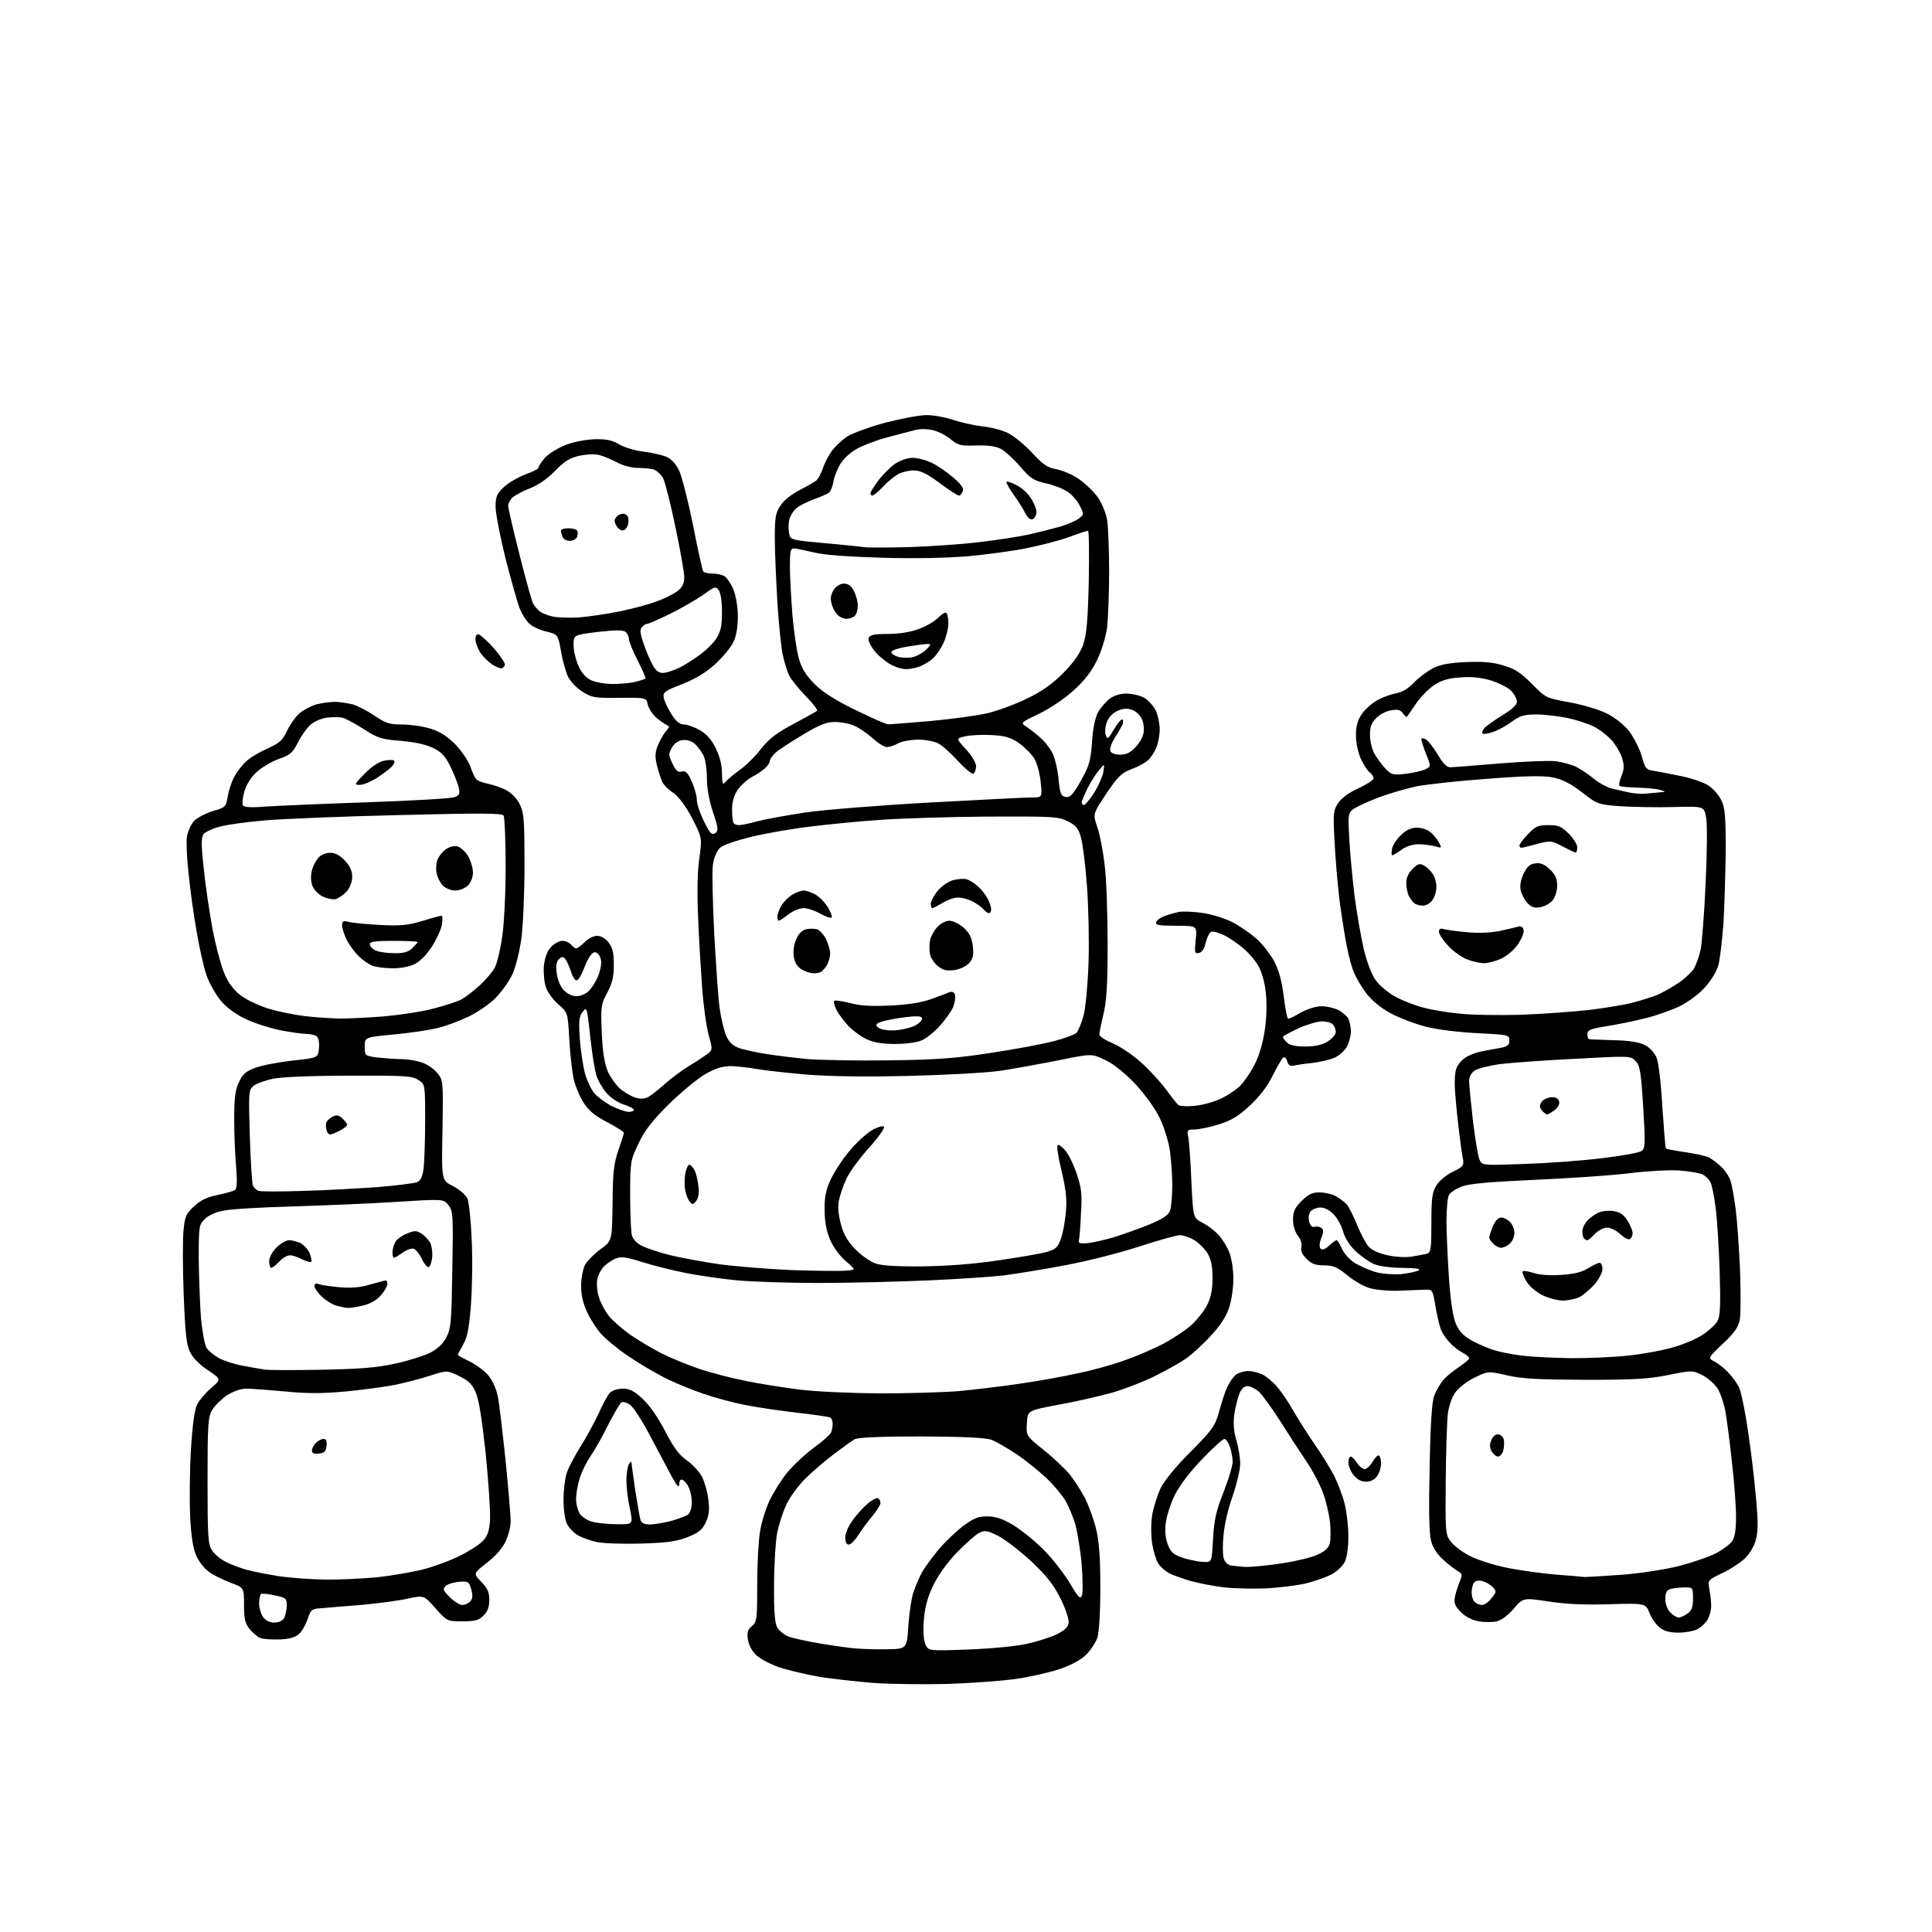 <?xml version="1.0" encoding="UTF-8" standalone="no"?>
<svg 
  version="1.1" 
  xmlns="http://www.w3.org/2000/svg" 
  xmlns:xlink="http://www.w3.org/1999/xlink" 
  xmlns:svg="http://www.w3.org/2000/svg"
  xmlns:rdf="http://www.w3.org/1999/02/22-rdf-syntax-ns#"
  xmlns:cc="http://creativecommons.org/ns#"
  xmlns:dc="http://purl.org/dc/elements/1.1/"
  viewBox="0 0 768 768"
  width="768"
  height="768"
>
<style>svg {background-color: white; }</style>"
<path stroke="none" fill="black" fill-rule="evenodd" d="M376.5,669.4C367.1,669.6 354.1,669.5 347.4,669.0C340.8,668.5 331.1,667.4 325.9,666.6C320.7,665.7 313.6,664.0 310.1,662.9C306.6,661.7 302.4,659.6 300.8,658.1C299.0,656.5 297.7,654.1 297.3,651.8C296.9,648.9 297.2,647.8 298.9,646.4C300.9,644.7 301.0,643.6 301.0,630.0C301.0,622.0 301.5,612.6 302.1,609.0C302.6,605.4 304.4,599.8 305.9,596.5C307.5,593.2 310.6,588.2 313.0,585.3C315.3,582.5 320.1,578.0 323.5,575.5C327.0,573.0 330.1,570.2 330.4,569.4C330.7,568.5 331.0,567.0 331.0,566.0C331.0,565.0 330.6,563.9 330.1,563.5C329.5,563.2 323.4,562.3 316.3,561.5C309.3,560.7 300.0,559.3 295.7,558.4C291.5,557.6 284.1,555.6 279.5,554.0C274.8,552.4 267.7,549.5 263.7,547.4C259.8,545.4 253.2,541.5 249.2,538.7C245.2,536.0 240.6,532.1 238.9,530.2C237.1,528.2 234.7,524.4 233.4,521.6C231.8,518.3 231.0,514.7 231.0,511.2C231.0,508.3 231.7,504.6 232.5,502.9C233.4,501.3 236.1,498.5 238.7,496.6C243.3,493.3 243.3,493.3 243.5,478.4C243.6,465.9 244.0,462.5 245.8,457.3C247.0,453.9 248.0,450.7 248.0,450.3C248.0,449.9 245.0,448.0 241.4,446.1C236.4,443.5 234.0,441.5 231.9,438.2C230.4,435.8 228.6,431.5 228.0,428.7C227.4,425.8 226.6,418.8 226.3,413.0C225.7,402.5 225.7,402.5 221.9,399.2C219.8,397.4 217.6,394.3 217.0,392.4C216.3,390.4 216.0,386.6 216.2,383.9C216.6,380.6 217.5,378.1 219.0,376.5C220.3,375.1 222.3,374.0 223.6,374.0C224.8,374.0 226.3,374.7 227.0,375.5C227.7,376.3 228.6,377.0 229.1,377.0C229.5,377.0 231.0,375.9 232.4,374.5C233.8,373.1 236.0,372.0 237.4,372.0C238.9,372.0 240.7,373.1 241.9,374.6C243.5,376.7 244.0,378.7 244.0,383.5C244.0,388.3 243.4,390.8 241.4,394.6C238.9,399.2 238.8,400.1 239.2,410.5C239.6,418.6 240.3,422.8 241.7,426.1C242.9,428.7 245.3,431.9 247.1,433.3C249.0,434.7 251.7,436.2 253.3,436.5C255.0,437.0 256.8,436.7 258.3,435.7C259.5,434.9 262.3,432.7 264.5,430.7C266.7,428.7 270.9,425.6 273.8,423.8C276.8,422.0 280.1,419.8 281.3,418.9C283.3,417.3 283.3,417.2 281.7,411.4C280.8,408.2 279.6,399.6 279.1,392.5C278.6,385.4 277.8,372.8 277.5,364.5C277.1,355.1 277.2,346.4 278.0,341.2C279.1,333.0 279.1,333.0 275.1,325.2C272.5,320.3 269.8,316.7 267.7,315.2C265.8,314.0 263.8,312.0 263.2,310.7C262.7,309.5 261.7,306.5 261.1,304.1C260.3,300.6 260.4,298.9 261.6,296.1C262.4,294.2 263.8,291.7 264.8,290.6C266.1,289.2 266.2,288.6 265.2,288.3C264.5,288.0 262.6,286.7 261.0,285.4C259.4,284.0 257.9,281.7 257.5,280.1C256.9,277.3 256.9,277.3 246.1,277.4C236.1,277.5 235.1,277.3 231.3,274.8C229.1,273.4 226.6,270.7 225.7,268.8C224.9,267.0 223.6,262.5 223.0,258.8C221.8,252.2 221.8,252.2 217.0,251.0C214.4,250.4 211.3,248.9 210.2,247.7C209.0,246.5 207.4,243.9 206.6,241.9C205.8,239.9 203.3,231.1 201.0,222.2C198.8,213.3 197.0,204.0 197.0,201.4C197.0,197.4 197.5,196.3 200.3,193.6C202.1,191.9 206.0,189.7 208.8,188.6C211.7,187.6 214.0,186.4 214.0,186.0C214.0,185.5 215.1,183.8 216.5,182.1C218.0,180.4 221.6,178.2 224.8,176.9C228.1,175.6 233.0,174.7 236.5,174.6C241.0,174.5 243.4,175.0 246.1,176.6C248.0,177.8 252.3,179.1 255.6,179.5C258.8,179.9 262.9,180.8 264.7,181.5C266.7,182.3 268.6,184.3 269.8,186.7C270.9,188.8 273.4,198.5 275.4,208.3C277.3,218.1 279.2,226.5 279.5,227.1C279.9,227.6 281.5,228.0 283.1,228.0C284.8,228.0 286.9,228.4 287.9,229.0C288.9,229.5 290.5,231.9 291.5,234.2C292.5,236.7 293.3,241.2 293.3,245.0C293.3,249.3 292.7,252.9 291.5,255.3C290.6,257.3 287.3,261.2 284.4,263.9C280.7,267.3 276.6,269.8 271.3,271.9C264.5,274.5 263.5,275.2 263.8,277.1C263.9,278.3 265.3,281.3 266.8,283.7C268.7,286.8 270.2,288.0 271.9,288.0C273.2,288.0 276.0,289.0 278.1,290.2C280.8,291.7 282.8,293.9 284.5,297.4C286.1,300.7 287.0,304.1 287.0,307.4C287.1,311.6 287.3,312.2 288.3,310.9C289.0,310.1 291.5,307.9 294.0,306.1C296.5,304.4 300.3,300.6 302.5,297.7C305.7,293.7 308.6,291.4 315.4,287.8C320.2,285.2 324.5,282.9 324.8,282.5C325.1,282.2 323.1,279.6 320.3,276.7C317.5,273.9 314.5,270.1 313.7,268.5C312.9,266.9 311.7,263.0 311.1,260.0C310.5,257.0 309.5,247.5 309.0,239.0C308.5,230.5 308.0,219.2 308.0,213.9C308.0,205.6 308.3,203.8 310.3,200.9C311.5,198.9 314.8,196.4 317.9,194.8C320.8,193.3 323.8,191.6 324.5,191.0C325.3,190.3 326.4,188.2 327.1,186.2C327.7,184.2 329.4,181.0 330.7,179.2C332.1,177.4 334.8,174.8 336.8,173.5C338.9,172.2 345.7,169.7 352.0,168.0C358.3,166.4 365.7,165.0 368.3,165.0C370.9,165.0 375.6,165.8 378.8,166.9C381.9,167.9 387.2,169.1 390.5,169.5C393.8,169.8 398.4,171.0 400.6,172.1C402.9,173.2 407.2,176.7 410.2,179.9C414.6,184.7 416.4,185.9 419.8,186.5C422.1,186.9 426.2,188.6 428.7,190.3C431.3,192.1 434.8,195.4 436.4,197.7C438.0,200.0 439.7,204.1 440.1,206.7C440.5,209.3 440.9,218.5 440.9,227.0C440.9,235.5 440.5,245.6 440.1,249.4C439.5,253.5 437.9,258.7 436.0,262.6C433.9,266.9 431.0,270.7 426.7,274.5C423.3,277.7 417.2,281.7 413.1,283.7C405.6,287.3 405.6,287.3 408.0,288.9C409.4,289.8 411.9,291.7 413.6,293.3C415.4,294.8 417.5,297.6 418.5,299.6C419.4,301.6 420.5,306.2 420.8,309.8C421.4,315.7 421.8,316.5 423.7,316.8C425.4,317.1 426.6,315.8 429.7,310.3C433.0,304.4 433.6,302.4 434.1,294.8C434.5,289.1 435.4,285.1 436.6,282.9C437.7,281.2 439.7,278.8 441.2,277.7C442.8,276.5 445.4,275.7 447.7,275.7C449.8,275.7 453.0,276.4 454.7,277.3C456.3,278.2 458.5,280.5 459.4,282.4C460.3,284.3 461.0,287.7 461.0,289.9C461.0,292.2 460.4,295.5 459.6,297.3C458.9,299.1 457.4,301.3 456.2,302.3C455.1,303.3 452.2,304.9 449.6,305.8C445.7,307.3 444.3,308.8 439.7,315.6C434.4,323.6 434.4,323.6 436.2,328.8C437.2,331.6 438.5,338.4 439.1,343.7C439.8,349.1 440.3,363.2 440.3,375.0C440.3,391.5 439.9,398.1 438.6,403.3C437.7,407.1 437.0,410.7 437.0,411.3C437.0,412.0 439.6,413.6 442.7,414.9C445.8,416.3 450.9,419.8 454.1,422.8C457.3,425.7 461.6,430.5 463.7,433.3C465.8,436.2 467.9,438.9 468.5,439.3C469.0,439.7 471.8,439.9 474.7,439.6C477.5,439.4 482.0,438.2 484.7,437.0C487.3,435.9 491.0,433.5 492.9,431.7C494.7,429.9 497.6,425.6 499.2,422.2C501.1,418.0 502.4,413.0 503.0,407.7C503.6,402.9 503.6,397.1 503.0,393.3C502.6,389.8 501.2,385.4 500.0,383.6C498.9,381.7 496.4,378.8 494.4,377.1C492.5,375.4 489.1,373.1 486.9,371.9C484.6,370.8 482.2,370.1 481.5,370.4C480.8,370.6 479.8,372.6 479.3,374.7C478.7,377.2 477.8,378.6 476.6,378.8C474.9,379.2 474.8,378.7 475.3,373.6C475.9,368.0 475.9,368.0 467.5,368.0C460.6,368.0 459.2,367.7 459.6,366.6C459.9,365.8 461.3,364.7 462.8,364.2C464.3,363.6 466.9,362.9 468.6,362.5C470.3,362.2 474.8,362.4 478.6,363.0C482.3,363.6 487.6,365.3 490.3,366.8C493.0,368.2 497.1,371.1 499.4,373.1C501.7,375.1 504.8,379.1 506.4,381.9C508.3,385.5 509.5,389.6 510.3,396.0C510.9,401.0 511.7,405.0 512.1,405.0C512.5,405.0 514.8,403.9 517.1,402.5C519.7,401.1 523.1,400.0 525.3,400.0C527.4,400.0 530.4,400.7 532.0,401.5C533.6,402.3 535.4,403.9 536.0,404.9C536.5,406.0 537.0,408.3 537.0,410.0C537.0,411.7 536.3,414.4 535.5,415.9C534.7,417.5 532.6,419.4 530.8,420.3C529.0,421.2 525.0,422.1 522.0,422.5C519.0,422.8 515.5,423.3 514.4,423.6C512.8,423.9 512.1,423.4 511.7,421.9C511.4,420.7 510.7,420.1 510.1,420.4C509.6,420.8 507.7,424.0 505.9,427.6C503.8,431.9 500.7,435.9 496.8,439.5C492.3,443.7 489.5,445.4 484.4,447.0C480.8,448.1 476.4,449.0 474.8,449.0C471.9,449.0 471.8,449.2 472.4,452.2C472.7,454.0 473.3,461.9 473.6,469.8C474.3,484.1 474.3,484.1 477.9,486.0C479.9,487.0 482.7,489.1 484.2,490.7C485.7,492.2 487.6,495.3 488.5,497.4C489.5,499.6 490.2,504.3 490.3,507.9C490.3,511.8 489.6,516.7 488.6,519.8C487.4,523.4 485.0,527.1 481.2,531.1C478.2,534.4 473.7,538.5 471.4,540.1C469.1,541.7 463.5,544.8 459.1,547.0C454.7,549.2 447.0,552.2 442.1,553.6C437.1,555.0 427.5,557.2 420.8,558.4C408.5,560.7 408.5,560.7 408.2,565.7C407.9,570.8 407.9,570.8 414.9,576.4C418.7,579.4 423.4,583.9 425.3,586.2C427.2,588.6 429.9,592.9 431.4,595.7C432.8,598.6 434.8,604.0 435.7,607.7C436.9,612.6 437.4,619.1 437.4,631.0C437.4,641.4 436.9,648.8 436.2,651.1C435.5,653.0 433.5,656.1 431.6,657.9C429.6,659.9 425.6,662.0 421.2,663.5C417.3,664.8 409.5,666.6 403.8,667.4C398.1,668.2 385.9,669.1 376.5,669.4zM352.5,655.6C360.5,655.5 360.5,655.5 361.1,646.0C361.5,640.8 362.4,634.6 363.3,632.4C364.1,630.1 365.5,626.9 366.4,625.2C367.3,623.5 370.2,619.5 372.9,616.2C375.6,613.0 380.2,608.6 383.0,606.5C387.3,603.4 389.0,602.7 392.7,602.8C395.8,602.8 398.7,603.8 402.7,606.2C405.7,608.0 411.1,612.3 414.6,615.8C418.1,619.2 422.8,625.3 425.2,629.2C428.7,635.1 429.5,635.9 430.1,634.2C430.5,633.1 430.4,627.6 430.0,622.0C429.5,616.3 428.3,609.2 427.5,606.1C426.6,603.0 424.8,598.7 423.5,596.5C422.2,594.3 418.8,590.2 415.8,587.4C412.9,584.7 407.6,580.4 404.0,578.0C400.4,575.6 395.9,573.0 394.0,572.3C391.6,571.5 383.1,571.1 366.2,571.0C350.3,571.0 341.2,571.4 339.8,572.1C338.7,572.7 335.1,575.3 331.8,577.8C328.4,580.3 323.3,584.7 320.3,587.6C317.3,590.6 313.9,595.2 312.5,598.3C311.1,601.3 309.5,606.4 308.9,609.6C308.3,612.8 307.7,622.0 307.7,630.0C307.6,640.1 308.0,645.2 308.9,646.8C309.6,648.1 311.6,649.8 313.3,650.5C315.1,651.2 321.0,652.5 326.5,653.4C332.0,654.3 338.3,655.2 340.5,655.3C342.7,655.5 348.1,655.7 352.5,655.6zM384.9,655.7C393.5,655.4 403.9,654.4 408.0,653.5C412.1,652.6 417.5,650.9 420.0,649.7C423.2,648.1 424.6,646.8 424.8,645.1C425.0,643.8 423.6,639.5 421.6,635.5C418.8,629.9 416.1,626.5 410.0,620.7C405.6,616.6 399.7,612.1 396.9,610.6C392.3,608.3 391.5,608.2 389.1,609.4C387.7,610.2 383.7,613.7 380.2,617.3C376.3,621.5 372.8,626.3 370.8,630.6C368.5,635.5 367.6,639.2 367.2,644.5C366.9,649.1 367.2,652.5 368.0,654.0C369.2,656.2 369.3,656.3 384.9,655.7zM111.3,651.7C108.1,651.8 104.5,651.6 103.4,651.1C102.2,650.6 100.3,648.9 99.1,647.4C97.4,645.3 97.0,643.4 97.0,637.9C97.0,631.1 97.0,631.1 91.5,629.1C88.4,627.9 84.6,626.0 83.0,624.8C81.3,623.6 79.1,620.8 78.1,618.6C76.8,615.7 76.0,611.2 75.6,603.0C75.3,596.7 75.4,584.7 75.9,576.3C76.5,566.2 77.4,560.2 78.4,558.2C79.3,556.5 81.8,553.6 84.0,551.7C88.0,548.3 88.0,548.3 82.7,544.7C79.3,542.5 76.7,539.8 75.5,537.4C74.1,534.4 73.6,529.8 73.0,514.1C72.6,503.3 72.6,491.8 73.0,488.6C73.5,483.5 74.1,482.3 77.2,479.5C79.7,477.1 82.5,475.8 86.6,475.0C89.9,474.3 93.0,473.4 93.5,473.0C94.2,472.4 94.3,469.3 93.9,464.3C93.5,460.0 93.1,451.6 93.1,445.5C93.1,436.8 93.4,433.6 94.9,430.4C96.4,427.0 97.7,425.9 101.4,424.5C103.9,423.5 110.5,422.3 116.2,421.6C126.5,420.5 126.5,420.5 126.8,416.6C127.0,414.2 126.6,412.4 125.8,411.9C125.1,411.4 123.2,411.0 121.7,411.0C120.2,411.0 115.4,410.3 111.2,409.5C107.0,408.6 100.7,406.6 97.3,404.9C93.4,403.0 89.8,400.3 87.7,397.7C85.8,395.4 83.3,391.0 82.2,388.0C81.1,384.9 79.3,377.1 78.2,370.5C77.0,363.9 75.6,353.6 75.0,347.6C74.3,341.6 74.0,334.9 74.3,332.7C74.6,330.6 75.9,327.7 77.1,326.4C78.4,325.0 81.8,323.3 84.6,322.4C89.6,321.0 89.9,320.7 90.5,316.7C90.9,314.4 92.0,310.9 93.0,309.0C94.0,307.1 96.1,304.3 97.7,302.8C99.2,301.3 103.1,299.0 106.2,297.6C111.1,295.4 112.3,294.4 114.1,290.5C115.3,288.0 117.5,284.9 119.1,283.5C120.7,282.2 123.7,280.6 125.8,280.0C127.8,279.5 131.1,279.0 133.0,279.0C134.9,279.0 138.2,279.5 140.2,280.0C142.2,280.6 146.1,282.6 148.9,284.5C153.3,287.5 154.8,288.0 159.8,288.0C163.0,288.0 168.0,288.7 170.9,289.6C174.7,290.7 177.6,292.5 180.9,295.8C183.4,298.4 186.1,302.3 186.9,304.5C187.6,306.7 188.7,309.0 189.2,309.6C189.7,310.3 191.7,311.1 193.7,311.5C195.8,311.9 199.1,313.0 201.1,314.0C203.3,315.2 205.5,317.4 206.6,319.7C208.3,323.1 208.5,325.9 208.5,344.0C208.5,355.3 207.9,368.6 207.2,373.5C206.5,378.4 204.9,384.8 203.6,387.5C202.3,390.2 199.3,394.4 196.9,396.8C194.5,399.2 189.8,402.4 186.5,404.0C183.2,405.6 177.8,407.7 174.5,408.5C171.2,409.4 163.2,410.6 156.8,411.2C145.0,412.3 145.0,412.3 145.0,416.0C145.0,419.7 145.0,419.7 150.2,420.4C153.1,420.7 157.2,421.0 159.4,421.0C161.5,421.0 165.0,421.5 167.2,422.2C169.4,422.8 172.3,424.7 173.7,426.4C176.2,429.4 176.2,429.4 175.9,449.3C175.5,469.2 175.5,469.2 180.1,471.5C182.6,472.8 185.1,475.0 185.8,476.4C186.4,477.8 187.2,485.1 187.5,492.7C187.9,500.3 187.7,512.0 187.2,518.7C186.5,528.1 185.7,531.8 184.1,534.5C183.0,536.5 182.0,538.3 182.0,538.6C182.0,538.8 184.0,539.9 186.5,541.1C189.0,542.3 192.3,544.7 193.9,546.5C195.8,548.7 197.2,551.8 197.9,555.2C198.5,558.1 199.8,569.6 201.0,580.8C202.1,591.9 203.0,602.7 203.0,604.8C203.0,606.8 202.1,610.4 201.0,612.7C199.8,615.3 197.1,618.5 193.6,621.2C188.1,625.5 188.1,625.5 191.3,628.8C193.8,631.3 194.5,632.9 194.5,636.0C194.5,638.8 193.8,640.7 192.2,642.2C190.4,644.1 188.8,644.5 183.8,644.5C177.8,644.5 177.7,644.5 173.1,639.3C168.5,634.1 168.5,634.1 162.0,635.5C158.4,636.3 150.1,637.4 143.5,638.0C136.9,638.5 129.7,639.1 127.6,639.3C124.0,639.5 123.6,639.8 122.3,643.5C121.6,645.7 120.1,648.4 119.0,649.4C117.6,650.8 115.4,651.5 111.3,651.7zM667.2,649.0C663.8,649.0 661.5,648.4 659.8,647.0C658.4,645.9 656.5,643.3 655.7,641.2C654.1,637.3 654.1,637.3 639.8,637.7C629.9,638.0 622.4,637.7 615.5,636.6C605.5,635.1 605.5,635.1 601.7,639.5C599.5,642.1 596.8,644.1 595.0,644.5C593.3,644.9 590.1,644.9 587.8,644.5C585.2,644.0 582.5,642.7 580.7,640.8C578.5,638.6 577.9,637.3 578.3,635.2C578.5,633.7 579.4,631.0 580.1,629.1C581.4,626.0 581.3,625.6 579.6,624.6C578.5,624.0 575.9,622.0 573.8,620.1C571.4,618.0 569.6,615.3 568.9,612.6C568.1,609.8 567.9,600.5 568.3,583.5C568.6,566.1 569.2,557.4 570.1,554.8C570.9,552.8 572.5,550.0 573.7,548.6C574.9,547.2 577.7,544.9 580.0,543.4C582.2,541.9 584.0,540.4 584.0,539.9C584.0,539.4 582.8,538.4 581.2,537.6C579.7,536.8 577.5,535.1 576.4,533.8C575.2,532.6 573.7,530.5 573.1,529.2C572.4,528.0 571.4,523.7 570.7,519.7C569.5,512.5 569.5,512.5 566.0,512.7C564.1,512.8 559.4,512.9 555.5,513.1C551.6,513.2 546.6,512.7 544.3,512.0C542.0,511.3 538.0,509.0 535.5,506.9C531.6,503.7 530.0,503.0 526.3,503.0C522.9,503.0 521.3,502.4 519.4,500.4C517.6,498.7 517.0,497.2 517.3,495.8C517.7,494.5 517.1,492.7 515.9,491.2C514.8,489.7 514.0,487.2 514.0,484.8C514.0,481.6 514.7,480.1 517.4,477.4C520.0,474.8 521.6,474.0 524.4,474.0C526.5,474.0 529.3,474.6 530.8,475.4C532.3,476.2 534.3,477.7 535.3,478.7C536.2,479.8 538.1,483.5 539.5,487.0C540.9,490.5 543.0,494.4 544.1,495.6C545.4,497.0 548.4,498.4 551.7,499.0C554.7,499.7 559.0,499.9 561.3,499.5C563.6,499.1 566.3,498.6 567.2,498.4C568.8,497.9 569.0,496.5 569.0,486.2C569.0,476.3 569.3,474.0 571.0,471.2C572.1,469.4 575.0,467.0 577.5,465.8C581.5,463.9 582.0,463.2 581.6,461.0C581.3,459.6 580.6,454.9 580.1,450.5C579.5,446.1 578.8,439.1 578.5,435.0C578.1,430.6 578.3,426.4 578.9,424.8C579.4,423.3 581.0,421.4 582.4,420.5C583.8,419.5 586.7,418.4 588.7,418.0C590.8,417.6 594.2,416.9 596.2,416.6C599.3,416.0 600.0,415.5 600.0,413.6C600.0,411.4 599.7,411.3 587.2,410.7C579.5,410.3 571.4,409.3 566.7,408.1C562.4,407.0 556.2,404.6 552.8,402.8C549.1,400.8 545.5,397.9 543.3,395.1C541.4,392.6 539.2,388.9 538.4,387.0C537.5,385.1 536.2,380.5 535.5,376.7C534.7,373.0 533.4,364.6 532.5,358.0C531.7,351.4 530.8,340.7 530.5,334.3C529.9,323.6 530.0,322.2 531.9,319.3C533.2,317.3 536.0,315.2 539.9,313.4C543.3,311.8 546.0,310.1 546.0,309.4C546.0,308.8 545.3,307.6 544.3,306.9C543.4,306.1 541.9,303.7 540.9,301.5C539.9,299.3 539.0,295.2 539.0,292.4C539.0,288.7 539.6,286.4 541.3,283.9C542.5,282.1 545.3,279.6 547.4,278.4C549.5,277.2 552.9,276.0 554.9,275.6C557.3,275.2 559.7,273.8 562.0,271.4C563.9,269.4 567.3,266.9 569.5,265.7C572.4,264.2 575.9,263.5 582.6,263.2C589.2,262.9 593.3,263.2 597.5,264.5C602.1,265.8 604.4,267.3 608.9,271.8C614.5,277.5 614.6,277.5 624.0,279.2C629.5,280.2 635.7,282.1 638.9,283.7C642.2,285.4 645.7,288.2 647.7,290.8C649.5,293.2 651.7,297.6 652.6,300.5C654.0,305.6 654.3,306.0 657.8,306.5C659.8,306.8 664.7,307.8 668.7,308.6C672.6,309.4 677.4,311.1 679.2,312.3C681.0,313.5 683.3,316.1 684.2,318.0C685.7,320.9 686.0,324.2 686.0,338.0C685.9,347.1 685.5,360.1 685.1,367.0C684.6,373.9 683.7,381.3 683.1,383.6C682.5,385.9 680.2,389.8 677.9,392.3C675.5,395.1 671.4,398.1 667.7,400.0C664.3,401.6 657.9,403.9 653.5,404.9C649.1,406.0 642.2,407.4 638.2,408.0C632.2,409.0 631.0,409.5 631.0,411.1C631.0,412.1 631.3,413.1 631.8,413.1C632.2,413.2 636.6,413.3 641.5,413.5C647.7,413.6 651.6,414.3 653.8,415.4C655.8,416.4 657.7,418.5 658.5,420.4C659.3,422.3 660.3,430.6 660.8,439.9C661.4,448.8 662.0,456.3 662.2,456.5C662.4,456.8 665.9,457.4 669.9,458.0C673.9,458.6 678.1,459.5 679.3,460.1C680.5,460.7 682.7,462.4 684.2,463.8C685.7,465.2 687.4,467.7 687.9,469.4C688.5,471.1 689.4,476.3 690.0,481.0C690.6,485.7 691.3,496.5 691.7,505.1C692.0,513.6 692.0,522.4 691.6,524.6C691.0,527.6 689.5,529.8 684.8,534.2C678.8,539.9 678.8,539.9 681.7,541.3C683.2,542.2 685.7,544.1 687.1,545.7C688.6,547.2 690.5,549.9 691.3,551.5C692.1,553.2 693.7,560.8 694.8,568.5C696.0,576.2 697.4,588.1 698.0,595.0C698.9,604.7 698.9,608.5 698.0,612.0C697.3,614.7 695.5,617.7 693.5,619.6C691.7,621.3 687.7,623.9 684.5,625.4C678.8,628.1 678.8,628.1 679.6,632.3C680.0,634.6 680.3,637.6 680.2,639.0C680.1,640.4 679.5,642.6 678.8,643.8C678.1,645.1 676.3,646.8 674.8,647.6C673.3,648.4 669.9,649.0 667.2,649.0zM109.0,645.0C110.9,645.0 112.3,644.3 113.0,643.1C113.5,642.0 114.0,639.8 114.0,638.1C114.0,635.4 113.6,635.1 109.3,634.2C106.7,633.6 104.2,633.4 103.8,633.6C103.4,633.9 103.0,635.6 103.0,637.3C103.0,639.1 103.7,641.6 104.6,642.8C105.6,644.2 107.1,645.0 109.0,645.0zM667.3,643.0C668.0,643.0 669.6,642.3 670.8,641.4C672.5,640.2 673.0,638.9 673.0,635.4C673.0,631.1 672.9,631.0 669.8,631.0C668.0,631.0 665.5,631.3 664.2,631.6C662.5,632.1 662.0,633.0 662.0,635.6C662.0,637.7 662.8,639.8 664.0,641.0C665.1,642.1 666.6,643.0 667.3,643.0zM183.8,638.0C184.9,638.0 186.3,637.3 187.0,636.5C187.9,635.4 188.0,634.1 187.3,631.7C186.4,628.7 186.1,628.5 182.4,628.8C180.3,629.0 177.9,629.7 177.1,630.5C175.9,631.7 176.2,632.3 178.8,634.9C180.5,636.6 182.7,638.0 183.8,638.0zM589.1,638.0C590.1,638.0 591.8,636.8 592.9,635.3C594.9,632.9 594.9,632.5 593.4,630.9C592.6,630.0 590.7,628.9 589.3,628.5C587.6,628.1 586.4,628.4 585.9,629.2C585.4,629.9 585.0,631.6 585.0,633.0C585.0,634.5 585.5,636.1 586.2,636.8C586.9,637.5 588.2,638.0 589.1,638.0zM503.5,631.4C498.6,631.6 491.0,631.5 486.6,631.0C482.3,630.5 476.2,629.3 473.1,628.4C470.1,627.5 466.3,626.2 464.8,625.4C463.3,624.6 461.3,622.9 460.5,621.6C459.6,620.3 458.5,616.7 458.0,613.6C457.5,610.2 457.5,605.8 458.0,602.3C458.5,599.2 460.1,594.3 461.4,591.5C463.0,588.4 467.6,582.7 473.4,577.0C481.9,568.4 483.0,566.9 484.5,561.5C485.4,558.2 486.8,553.8 487.7,551.7C488.6,549.6 490.3,547.2 491.4,546.4C492.5,545.6 494.7,545.0 496.3,545.0C497.8,545.0 500.4,545.7 501.9,546.4C503.4,547.2 506.1,549.4 507.7,551.3C509.3,553.2 512.2,557.4 514.0,560.6C515.8,563.8 519.7,569.9 522.5,574.0C525.4,578.1 528.9,583.9 530.4,586.7C531.8,589.6 533.7,594.5 534.5,597.7C535.3,600.8 536.0,606.7 536.0,610.8C536.0,615.4 535.4,619.2 534.5,621.0C533.6,622.7 531.2,624.9 529.0,626.0C526.8,627.1 522.2,628.7 518.8,629.5C515.3,630.3 508.4,631.1 503.5,631.4zM129.1,627.9C135.0,628.0 144.3,627.5 149.9,627.0C155.4,626.4 163.4,625.0 167.7,624.0C172.0,622.9 178.7,620.5 182.5,618.6C186.4,616.7 190.6,614.0 192.0,612.5C193.8,610.6 194.5,608.6 194.8,604.2C195.0,601.1 194.2,589.3 193.1,578.1C191.6,564.2 190.4,556.4 189.1,553.5C187.7,550.2 186.2,548.8 182.5,547.0C177.7,544.7 177.7,544.7 171.1,546.8C167.5,548.0 161.3,549.6 157.5,550.4C153.7,551.2 144.8,552.4 137.7,553.1C128.1,554.0 122.1,554.0 113.1,553.1C106.5,552.5 99.7,552.0 97.8,552.0C95.8,552.0 92.7,553.1 90.3,554.6C88.1,556.1 85.4,558.7 84.4,560.4C82.7,563.2 82.5,565.8 82.5,588.5C82.5,610.8 82.7,613.9 84.3,616.3C85.2,617.8 87.7,619.8 89.8,620.9C91.8,621.9 95.5,623.3 98.0,624.0C100.5,624.7 106.1,625.8 110.5,626.5C114.9,627.2 123.3,627.8 129.1,627.9zM630.0,626.9C630.8,626.9 637.4,626.5 644.7,626.0C652.3,625.4 661.9,623.9 667.5,622.5C672.8,621.1 679.3,618.9 682.0,617.5C684.7,616.1 687.7,613.9 688.6,612.6C689.7,610.9 690.1,607.9 690.1,602.8C690.1,598.8 689.4,589.2 688.5,581.5C687.7,573.8 686.5,564.7 685.9,561.2C685.3,557.8 683.8,553.5 682.6,551.7C681.4,550.0 678.7,547.6 676.6,546.6C672.8,544.7 672.5,544.7 663.1,546.6C655.3,548.2 649.2,548.5 630.0,548.5C611.5,548.4 604.9,548.1 599.0,546.7C591.5,545.0 591.5,545.0 586.0,547.7C582.8,549.3 579.6,551.9 578.3,553.8C577.1,555.6 575.8,559.4 575.5,562.3C575.2,565.2 574.8,577.0 574.7,588.7C574.5,608.7 574.6,610.0 576.6,612.7C577.7,614.2 581.0,616.8 583.9,618.3C586.8,619.9 593.3,622.0 598.5,623.1C603.7,624.2 612.6,625.4 618.2,625.9C623.9,626.3 629.2,626.8 630.0,626.9zM495.5,622.9C497.7,622.9 503.9,622.3 509.3,621.5C514.7,620.7 521.1,619.2 523.5,618.1C526.7,616.7 528.1,615.4 528.6,613.5C529.0,612.0 529.0,608.2 528.7,605.0C528.3,601.8 527.1,596.6 525.9,593.4C524.7,590.1 521.7,584.4 519.1,580.6C516.6,576.9 511.9,569.7 508.7,564.6C505.5,559.6 501.8,554.5 500.4,553.2C499.0,552.0 497.0,551.0 495.9,551.0C494.6,551.0 493.4,552.1 492.6,554.2C491.9,556.0 491.0,559.8 490.6,562.6C490.2,565.9 490.5,569.3 491.5,572.6C492.3,575.3 493.0,579.4 493.0,581.8C493.0,584.2 491.6,590.0 490.0,594.7C488.3,599.3 486.7,606.2 486.4,610.0C486.0,613.7 486.0,617.9 486.4,619.3C486.8,620.9 487.9,622.0 489.3,622.3C490.5,622.5 493.3,622.8 495.5,622.9zM478.6,620.9C481.7,621.0 481.7,621.0 482.2,611.8C482.6,604.3 483.4,600.7 486.4,593.1C488.4,588.0 490.0,582.6 490.0,581.0C490.0,579.5 489.5,576.9 488.9,575.1C488.3,573.4 487.3,572.0 486.7,572.0C486.1,572.0 482.1,575.6 477.9,580.0C473.0,585.1 469.0,590.3 467.0,594.3C465.3,597.7 463.7,602.8 463.4,605.5C463.0,608.9 463.3,611.7 464.3,614.2C465.6,617.3 466.6,618.1 470.7,619.4C473.3,620.2 476.9,620.9 478.6,620.9zM254.5,613.6C247.3,613.8 239.6,613.5 237.3,613.0C235.0,612.5 231.8,611.4 230.1,610.5C228.4,609.7 226.4,607.6 225.5,606.0C224.6,604.2 224.0,600.4 224.0,596.2C224.0,592.4 224.6,587.4 225.4,585.2C226.2,583.0 228.7,578.3 230.9,574.8C233.2,571.2 236.3,565.4 238.0,561.8C239.6,558.2 241.6,554.5 242.5,553.6C243.4,552.7 245.7,552.0 247.6,552.0C250.2,552.0 252.1,552.9 255.5,556.1C258.2,558.6 261.6,563.5 264.4,568.9C267.8,575.5 270.0,578.4 273.0,580.5C275.3,582.1 278.0,585.1 279.1,587.1C280.1,589.2 281.3,593.3 281.6,596.3C282.1,600.4 281.8,602.6 280.5,605.3C279.1,608.2 277.7,609.3 273.2,611.1C268.6,612.8 264.9,613.3 254.5,613.6zM337.4,614.0C336.5,614.0 336.0,612.9 336.0,611.2C336.0,609.6 337.3,606.5 338.9,604.4C340.4,602.2 343.2,599.2 344.9,597.7C346.7,596.2 348.6,595.2 349.1,595.6C349.6,595.9 350.0,596.7 350.0,597.5C350.0,598.2 348.5,600.6 346.6,602.9C344.7,605.1 342.2,608.6 341.0,610.5C339.8,612.4 338.2,614.0 337.4,614.0zM245.1,605.9C251.7,606.0 251.7,606.0 250.4,599.8C249.6,596.3 249.0,591.2 249.0,588.5C249.0,585.8 249.5,582.8 250.0,582.0C250.5,581.2 251.0,580.8 251.0,581.3C251.0,581.7 251.7,586.6 252.5,592.3C253.4,597.9 254.3,603.3 254.6,604.2C255.0,605.4 256.2,606.0 258.3,606.0C260.1,606.0 263.9,605.3 266.8,604.6C269.7,603.8 272.8,602.6 273.6,602.0C274.4,601.3 275.0,599.1 275.0,597.1C275.0,595.1 274.4,592.4 273.7,591.1C273.1,589.7 271.9,588.5 271.2,588.2C270.5,588.0 270.0,588.7 270.0,590.1C270.0,591.6 269.1,590.7 267.0,586.9C265.4,583.9 261.5,576.6 258.4,570.7C255.3,564.8 251.7,559.2 250.4,558.4C249.1,557.5 247.6,557.1 247.0,557.5C246.4,557.9 244.1,561.8 241.8,566.3C239.6,570.8 236.4,576.5 234.7,578.9C233.1,581.3 231.1,585.3 230.4,587.8C229.6,590.3 229.0,593.9 229.0,595.9C229.0,597.9 229.7,600.5 230.5,601.8C231.4,603.0 233.5,604.4 235.3,604.9C237.1,605.4 241.5,605.9 245.1,605.9zM543.0,589.0C541.1,589.0 539.5,588.1 538.1,586.4C536.9,584.9 536.0,582.7 536.0,581.4C536.0,580.1 536.4,579.0 536.9,579.0C537.4,579.0 538.5,580.1 539.4,581.5C540.3,582.9 541.7,584.0 542.5,584.0C543.2,584.0 544.7,582.7 545.6,581.1C546.6,579.4 547.7,578.3 548.2,578.6C548.6,578.9 549.0,580.3 549.0,581.8C549.0,583.3 548.3,585.6 547.4,586.8C546.4,588.2 544.8,589.0 543.0,589.0zM595.5,579.0C594.7,579.0 593.6,578.0 592.9,576.9C592.1,575.3 592.1,574.1 592.9,572.3C593.6,570.8 594.7,570.0 595.7,570.2C596.7,570.4 597.6,571.3 597.8,572.3C598.0,573.3 597.9,575.2 597.6,576.6C597.2,577.9 596.3,579.0 595.5,579.0zM126.8,577.8C124.8,578.0 124.0,577.7 124.0,576.6C124.0,575.8 124.7,574.4 125.6,573.6C126.4,572.7 127.8,572.0 128.6,572.0C129.7,572.0 130.0,572.8 129.8,574.8C129.6,576.9 128.9,577.6 126.8,577.8zM349.5,553.9C360.5,553.9 374.7,553.5 381.0,553.0C387.3,552.4 398.4,551.1 405.6,550.0C412.8,549.0 423.1,547.1 428.5,545.9C434.0,544.8 442.2,542.5 446.9,540.8C451.6,539.2 458.5,536.2 462.2,534.3C466.0,532.3 471.0,529.0 473.4,526.9C475.8,524.7 478.8,521.0 479.9,518.7C481.4,515.7 482.0,512.4 482.0,507.9C482.0,503.3 481.4,500.6 480.0,498.2C478.9,496.4 476.6,494.1 474.8,493.0C473.0,491.9 470.4,491.0 469.1,491.0C467.8,491.0 460.5,493.0 452.9,495.5C445.3,498.0 432.2,501.3 423.8,502.9C415.4,504.5 404.2,506.3 399.0,507.0C393.8,507.6 380.1,508.5 368.5,509.0C356.9,509.5 337.6,510.0 325.4,510.0C313.3,510.0 298.4,509.5 292.4,508.9C286.4,508.3 277.2,507.0 272.0,505.9C266.8,504.9 259.1,502.9 255.0,501.6C249.4,499.8 247.0,499.4 245.0,500.2C243.6,500.7 241.5,502.1 240.3,503.2C239.0,504.4 237.8,506.8 237.4,508.6C237.1,510.4 237.4,513.6 238.1,515.7C238.7,517.8 240.4,521.0 241.8,522.8C243.2,524.7 247.1,528.1 250.4,530.5C253.8,532.8 259.4,536.2 263.0,538.0C266.6,539.8 273.2,542.5 277.8,544.1C282.3,545.6 290.6,547.8 296.3,548.9C301.9,550.1 311.7,551.6 318.0,552.4C324.3,553.2 338.5,553.8 349.5,553.9zM127.5,544.5C142.8,544.2 149.7,543.7 156.9,542.1C162.1,541.0 168.4,539.0 170.9,537.8C174.1,536.1 176.1,534.2 177.5,531.5C179.3,527.9 179.5,525.1 179.8,504.5C180.2,482.9 180.1,481.3 178.2,479.0C176.3,476.6 176.3,476.6 156.9,477.8C146.2,478.5 127.8,479.2 116.0,479.6C104.2,479.9 92.1,480.6 89.1,481.2C85.8,481.8 82.8,483.1 81.4,484.6C79.1,486.8 79.0,487.5 79.0,500.7C79.1,508.3 79.5,518.8 79.9,524.1C80.4,529.4 81.4,534.6 82.1,535.8C82.8,536.9 85.0,538.7 86.9,539.8C88.9,540.9 93.2,542.3 96.5,542.9C99.8,543.5 103.6,544.2 105.0,544.4C106.4,544.7 116.5,544.7 127.5,544.5zM624.8,539.9C631.5,539.9 641.4,539.5 646.8,538.9C652.1,538.4 660.0,537.0 664.3,535.8C668.6,534.7 674.3,532.3 676.8,530.6C679.4,528.9 682.1,526.4 682.8,525.0C683.8,523.1 684.0,518.6 683.6,505.5C683.3,496.1 682.6,484.7 682.0,480.1C681.4,475.5 680.5,470.9 679.9,469.9C679.4,468.9 678.0,467.5 676.9,466.9C675.7,466.3 671.6,465.6 667.7,465.3C663.7,465.0 654.8,465.5 647.5,466.4C640.4,467.3 623.5,468.4 610.0,469.0C592.6,469.8 584.3,470.5 581.2,471.6C578.9,472.5 576.5,474.0 576.0,475.0C575.4,476.0 575.0,480.8 575.0,485.7C575.0,490.5 575.5,500.7 576.0,508.4C576.7,517.8 577.6,523.6 578.8,526.4C580.2,529.5 581.9,531.2 585.6,533.2C588.3,534.6 592.5,536.4 595.0,537.0C597.5,537.7 602.4,538.6 606.0,539.0C609.6,539.4 618.0,539.8 624.8,539.9zM138.3,519.9C137.3,519.9 135.2,519.4 133.6,519.0C132.0,518.5 129.4,516.9 127.9,515.4C126.3,513.9 125.0,512.0 125.0,511.2C125.0,510.3 125.6,510.0 126.8,510.5C127.7,510.8 131.4,511.4 135.1,511.7C139.6,512.1 143.3,511.8 147.2,510.6C150.3,509.7 153.1,509.0 153.4,509.0C153.7,509.0 154.0,509.6 154.0,510.4C154.0,511.2 152.9,513.2 151.5,514.8C150.0,516.6 147.4,518.2 144.6,518.9C142.1,519.5 139.3,520.0 138.3,519.9zM621.3,517.0C619.2,517.0 615.4,516.0 613.0,514.8C610.5,513.5 607.7,511.1 606.7,509.2C605.6,507.4 605.0,505.7 605.3,505.4C605.6,505.0 607.5,505.4 609.6,506.0C611.8,506.8 616.2,507.1 620.5,506.8C625.6,506.5 628.8,505.7 631.2,504.2C633.2,503.0 635.2,502.0 635.9,502.0C636.5,502.0 637.0,503.1 637.0,504.5C637.0,505.8 635.6,508.5 633.9,510.5C632.1,512.5 629.4,514.8 627.9,515.6C626.4,516.3 623.4,517.0 621.3,517.0zM556.9,506.5C559.8,506.2 563.0,505.5 563.9,505.0C565.0,504.4 563.1,504.1 557.7,504.0C553.0,504.0 548.5,503.4 546.2,502.5C544.2,501.6 540.8,499.2 538.7,497.2C536.5,495.1 534.5,491.9 533.9,489.5C533.3,487.3 531.7,484.3 530.2,482.8C528.6,481.1 526.6,480.0 524.9,480.0C523.5,480.0 521.7,480.7 521.0,481.5C520.3,482.4 520.0,484.0 520.4,485.6C520.8,487.1 521.6,488.0 522.4,487.7C523.1,487.4 524.3,487.6 525.1,488.0C526.2,488.8 526.3,489.5 525.2,492.2C524.4,494.3 524.4,495.8 525.0,496.4C525.6,497.0 526.8,496.6 528.3,495.2C529.6,494.0 530.9,493.0 531.3,493.0C531.7,493.0 532.6,494.5 533.4,496.3C534.2,498.2 536.4,500.7 538.6,502.1C540.7,503.3 544.4,505.0 547.0,505.7C549.5,506.4 553.9,506.7 556.9,506.5zM336.4,505.1C340.3,504.8 340.3,504.8 336.3,501.4C333.9,499.4 331.4,496.0 330.0,492.9C328.5,489.3 327.8,485.6 327.8,481.0C327.7,475.9 328.3,473.0 330.2,468.9C331.6,465.9 334.9,460.8 337.7,457.5C340.4,454.2 344.5,450.5 346.8,449.2C349.1,447.9 351.1,447.4 351.4,447.9C351.8,448.4 349.1,452.2 345.5,456.2C341.9,460.2 337.8,465.7 336.5,468.5C335.2,471.2 333.8,475.4 333.4,477.6C333.0,480.2 333.4,483.7 334.4,487.1C335.4,490.8 337.2,493.8 340.1,496.7C342.4,499.0 345.9,501.5 347.9,502.2C350.3,503.1 356.5,503.5 366.5,503.4C376.1,503.3 387.0,502.5 396.9,501.0C405.3,499.8 414.0,498.3 416.3,497.6C419.7,496.6 420.5,495.8 421.7,492.5C422.5,490.3 423.4,485.5 423.7,481.8C424.2,476.6 423.7,472.8 422.0,465.5C420.7,460.2 420.0,455.6 420.4,455.2C420.8,454.8 422.3,455.9 423.6,457.5C424.9,459.1 427.0,463.4 428.1,466.9C429.9,472.2 430.2,474.8 429.7,482.4C429.5,487.4 429.1,492.2 428.9,493.0C428.6,494.2 429.3,494.4 432.0,494.2C433.9,494.1 438.6,493.0 442.5,491.9C446.4,490.7 452.8,488.4 456.8,486.8C462.1,484.6 464.4,483.1 465.1,481.3C465.6,480.0 466.0,475.4 466.0,471.2C466.0,467.0 465.5,460.6 465.0,457.0C464.4,453.4 462.6,447.6 460.9,444.2C459.1,440.5 455.0,434.9 451.3,430.9C447.3,426.7 442.8,423.0 439.4,421.4C434.0,418.8 434.0,418.8 421.2,421.4C414.2,422.8 403.8,424.7 398.0,425.6C391.9,426.5 376.3,427.3 360.9,427.7C343.4,428.1 329.3,427.9 319.9,427.1C312.0,426.4 303.2,425.4 300.5,424.9C297.8,424.4 293.4,423.9 290.8,423.8C287.3,423.8 284.8,424.5 280.3,427.0C277.1,428.9 270.6,434.3 265.8,439.0C259.2,445.6 256.2,449.4 253.8,454.6C250.6,461.3 250.5,461.8 250.5,475.0C250.5,482.4 250.8,489.7 251.2,491.1C251.7,492.8 253.3,494.4 255.5,495.4C257.4,496.3 262.2,497.9 266.2,498.9C270.2,499.9 278.9,501.5 285.5,502.5C292.1,503.4 305.4,504.5 315.0,504.9C324.6,505.2 334.3,505.3 336.4,505.1zM107.8,504.0C107.4,504.0 107.0,502.8 107.0,501.4C107.0,499.9 108.2,497.6 109.9,495.9C111.5,494.3 113.8,493.0 114.9,493.0C116.0,493.0 118.0,493.5 119.4,494.1C120.7,494.8 122.4,496.6 123.1,498.2C123.7,499.8 124.0,501.3 123.7,501.6C123.4,501.9 121.8,501.4 120.1,500.6C118.5,499.7 116.3,499.0 115.2,499.0C114.2,499.0 112.3,500.1 111.0,501.5C109.7,502.9 108.3,504.0 107.8,504.0zM170.4,503.7C169.9,503.9 168.6,502.4 167.7,500.5C166.8,498.5 165.3,496.7 164.5,496.4C163.7,496.1 161.7,496.8 160.1,497.9C158.5,499.1 156.9,500.0 156.6,500.0C156.3,500.0 156.0,499.1 156.0,497.9C156.0,496.8 156.5,495.0 157.1,493.8C157.7,492.7 159.7,491.2 161.7,490.4C164.8,489.1 165.5,489.1 167.6,490.4C168.9,491.3 170.4,492.9 171.0,494.0C171.6,495.2 172.0,497.7 171.8,499.7C171.6,501.7 171.0,503.5 170.4,503.7zM596.7,496.0C595.9,496.0 594.4,495.3 593.6,494.4C592.7,493.6 592.0,492.4 592.0,491.9C592.0,491.4 592.7,489.4 593.4,487.5C594.4,485.2 595.6,484.0 596.8,484.0C597.8,484.0 599.4,484.8 600.3,485.8C601.3,486.8 602.0,488.8 602.0,490.2C602.0,491.6 601.2,493.4 600.2,494.3C599.2,495.3 597.6,496.0 596.7,496.0zM631.0,493.0C630.6,493.0 630.0,492.7 629.7,492.3C629.3,492.0 629.0,490.7 629.0,489.5C629.0,488.3 629.9,486.4 631.1,485.1C632.2,483.9 634.4,482.4 635.8,481.9C637.3,481.3 640.0,481.1 641.8,481.5C644.1,481.9 645.7,483.1 647.0,485.3C648.1,487.1 649.0,489.3 649.0,490.2C649.0,491.1 648.5,492.2 647.9,492.6C647.3,492.9 645.6,492.0 644.1,490.6C642.6,489.2 640.3,488.0 638.9,488.0C637.5,488.0 635.3,489.1 634.0,490.5C632.7,491.9 631.4,493.0 631.0,493.0zM276.8,477.3C275.6,478.9 275.2,479.0 274.2,477.7C273.5,477.0 272.7,474.9 272.4,473.2C272.0,471.5 272.1,468.5 272.4,466.5C272.8,464.6 273.5,463.0 274.0,463.0C274.5,463.0 275.4,463.9 276.0,465.0C276.6,466.0 277.3,468.8 277.6,471.2C278.0,474.1 277.7,476.1 276.8,477.3zM120.5,473.4C129.3,473.2 142.6,472.4 150.0,471.9C157.4,471.3 164.4,470.4 165.6,470.0C167.2,469.4 167.9,468.0 168.4,464.4C168.7,461.8 169.0,453.3 169.0,445.4C169.0,431.0 169.0,431.0 166.3,429.3C163.9,427.7 160.9,427.5 139.0,427.6C124.2,427.6 112.2,428.1 108.6,428.8C105.3,429.5 101.8,430.8 100.7,431.7C98.8,433.4 98.8,434.5 99.3,451.5C99.6,461.5 100.2,470.3 100.5,471.2C100.9,472.1 101.9,473.1 102.8,473.4C103.8,473.7 111.7,473.7 120.5,473.4zM605.8,462.7C615.0,462.4 628.9,461.4 636.8,460.4C644.6,459.5 651.7,458.2 652.6,457.5C654.0,456.5 654.1,454.5 653.2,440.1C652.3,425.7 651.9,423.5 650.1,421.7C648.1,419.7 647.8,419.7 625.9,420.9C613.7,421.5 600.3,422.5 596.2,423.0C592.0,423.6 587.6,424.7 586.3,425.5C584.8,426.5 584.0,428.0 584.0,429.7C584.0,431.2 584.7,438.3 585.5,445.5C586.4,452.6 587.5,459.6 588.1,460.9C589.1,463.3 589.1,463.3 605.8,462.7zM131.2,451.0C130.7,451.0 130.0,450.2 129.8,449.2C129.5,448.3 129.5,446.9 129.7,446.2C130.0,445.5 131.1,444.5 132.2,443.9C133.7,443.1 134.6,443.2 136.1,444.6C137.1,445.5 138.0,446.7 138.0,447.1C138.0,447.6 136.7,448.6 135.0,449.5C133.4,450.3 131.7,451.0 131.2,451.0zM615.0,443.0C614.6,443.0 613.7,442.3 612.9,441.4C612.0,440.3 611.9,439.4 612.7,438.2C613.2,437.2 614.9,436.4 616.4,436.2C618.1,436.0 619.2,436.4 619.7,437.6C620.1,438.7 619.6,439.9 618.1,441.2C616.8,442.2 615.4,443.0 615.0,443.0zM249.8,442.0C251.0,442.0 252.0,441.6 252.0,441.2C252.0,440.7 250.2,439.8 248.1,439.1C245.9,438.5 242.8,436.4 241.1,434.5C239.5,432.6 237.6,429.4 237.0,427.3C236.4,425.2 235.4,419.0 234.8,413.5C234.2,408.0 233.6,402.8 233.3,402.0C232.9,400.8 232.6,400.9 231.4,402.5C230.2,404.1 230.0,406.3 230.5,413.0C230.8,417.7 231.8,423.8 232.5,426.6C233.3,429.4 234.9,432.9 236.1,434.4C237.2,435.8 240.3,438.1 242.8,439.5C245.4,440.8 248.5,441.9 249.8,442.0zM353.5,421.5C371.9,421.3 379.9,420.7 393.5,418.6C402.9,417.2 414.1,415.1 418.5,414.0C422.9,412.9 427.1,411.3 427.9,410.6C428.6,409.8 429.9,406.8 430.7,403.8C431.5,400.9 432.4,391.5 432.7,383.0C433.0,374.4 432.7,360.8 432.1,352.4C431.5,344.0 430.4,335.3 429.7,332.9C428.7,329.3 427.7,328.1 424.5,326.5C420.8,324.6 418.6,324.5 393.0,324.6C377.9,324.7 358.5,325.3 350.0,325.9C341.5,326.5 328.9,327.7 322.0,328.6C315.1,329.4 304.7,331.2 298.9,332.6C292.7,334.1 287.4,335.9 286.2,337.0C285.0,338.2 283.8,340.9 283.4,343.6C283.0,346.2 283.3,358.4 283.9,370.9C284.6,383.3 285.5,396.9 286.1,401.0C286.7,405.1 287.9,410.1 288.8,412.0C290.0,414.6 291.5,415.8 294.3,416.8C296.5,417.4 301.2,418.5 304.8,419.0C308.5,419.6 315.8,420.5 321.0,421.0C326.2,421.4 340.9,421.7 353.5,421.5zM518.8,416.0C522.7,416.0 525.5,415.4 527.8,414.0C529.5,412.9 531.0,411.2 531.0,410.2C531.0,409.2 530.5,407.9 529.8,407.2C529.1,406.5 527.2,406.0 525.5,406.0C523.9,406.0 519.7,407.2 516.3,408.7C512.9,410.3 510.0,411.8 510.0,412.2C510.0,412.6 510.7,413.6 511.6,414.4C512.6,415.5 515.0,416.0 518.8,416.0zM355.8,415.0C350.8,415.0 347.2,414.4 344.5,413.1C342.3,412.1 339.1,409.7 337.3,407.9C335.6,406.0 333.4,403.2 332.6,401.6C331.8,400.0 331.3,398.3 331.6,397.9C331.8,397.5 334.6,397.9 337.8,398.7C341.9,399.8 346.4,400.1 354.0,399.7C360.9,399.4 366.4,398.5 370.0,397.2C373.0,396.1 376.3,394.9 377.2,394.5C378.4,394.0 379.2,394.3 379.6,395.4C379.9,396.3 379.6,398.5 378.9,400.3C378.2,402.0 375.7,405.5 373.5,407.9C371.3,410.3 368.1,412.9 366.3,413.6C364.5,414.4 359.8,415.0 355.8,415.0zM356.6,409.5C358.9,409.3 361.9,408.5 363.3,407.9C364.7,407.3 366.1,406.1 366.4,405.4C366.8,404.4 366.1,404.0 364.2,404.0C362.7,404.0 358.8,404.4 355.6,405.0C352.3,405.5 349.2,406.4 348.7,406.9C348.0,407.6 348.5,408.3 350.1,409.0C351.4,409.5 354.4,409.8 356.6,409.5zM135.0,404.9C138.6,404.9 146.7,404.5 153.0,404.0C159.3,403.4 168.0,402.1 172.4,400.9C176.7,399.8 181.6,398.2 183.2,397.4C184.9,396.5 188.2,394.0 190.7,391.7C193.1,389.5 195.9,386.2 196.7,384.6C197.6,382.9 198.9,377.5 199.6,372.5C200.4,367.3 201.0,355.4 201.0,344.5C201.0,334.1 200.6,324.9 200.2,324.2C199.5,323.2 191.4,323.2 158.9,324.0C136.7,324.5 112.7,325.5 105.5,326.1C98.3,326.7 90.2,327.8 87.4,328.6C84.6,329.3 81.7,330.7 81.0,331.5C80.0,332.7 79.9,335.3 80.9,344.4C81.5,350.7 83.1,361.7 84.4,368.9C85.8,376.1 88.0,384.5 89.4,387.5C91.0,391.1 93.2,393.9 96.1,396.0C98.5,397.7 103.3,399.9 106.9,401.0C110.5,402.1 116.9,403.4 121.0,403.9C125.1,404.4 131.4,404.8 135.0,404.9zM604.5,403.4C612.8,403.1 624.9,402.2 631.5,401.5C638.1,400.7 646.1,399.4 649.3,398.5C652.4,397.7 656.7,396.3 658.8,395.5C660.8,394.6 664.6,392.5 667.1,390.8C669.7,389.1 672.5,386.4 673.4,385.0C674.2,383.5 675.4,380.3 676.0,377.7C676.5,375.2 677.5,363.3 678.0,351.3C678.6,339.3 678.7,327.5 678.2,325.0C677.4,320.5 677.4,320.5 665.5,320.8C658.9,321.0 649.4,320.8 644.3,320.5C635.3,319.8 635.1,319.8 628.8,314.9C624.1,311.3 621.0,309.8 617.1,309.0C613.3,308.3 606.1,308.4 591.1,309.6C579.8,310.4 567.1,311.8 563.0,312.6C558.9,313.5 551.9,315.5 547.5,317.2C543.1,318.9 538.7,321.0 537.6,321.9C535.9,323.3 535.8,324.5 536.4,334.0C536.7,339.8 537.7,349.9 538.5,356.5C539.4,363.1 541.0,372.4 542.1,377.2C543.4,382.6 545.2,387.3 546.9,389.7C548.4,391.8 551.9,394.7 554.7,396.2C557.4,397.7 562.5,399.7 566.0,400.6C569.4,401.5 576.2,402.6 580.9,403.0C585.6,403.5 596.2,403.6 604.5,403.4zM229.2,396.0C230.7,396.0 232.9,395.1 234.1,393.9C235.2,392.8 236.8,390.3 237.6,388.4C238.4,386.6 239.0,384.0 239.0,382.7C239.0,381.3 238.4,379.7 237.6,379.1C236.6,378.2 235.9,378.4 234.9,379.6C234.1,380.5 232.8,383.1 232.0,385.3C231.2,387.5 230.0,389.5 229.3,389.7C228.7,389.9 227.6,388.4 227.0,386.3C226.3,384.2 225.3,381.9 224.7,381.2C223.9,380.2 223.4,380.2 222.3,381.2C221.2,382.1 220.9,383.7 221.3,386.8C221.6,389.4 222.7,392.1 224.1,393.6C225.4,395.0 227.5,396.0 229.2,396.0zM323.5,386.9C322.4,386.9 320.3,386.3 318.9,385.5C317.1,384.5 316.0,382.9 315.6,380.6C315.2,378.4 315.5,375.8 316.4,373.6C317.3,371.3 318.8,369.8 320.4,369.4C321.7,369.1 323.7,369.1 324.8,369.4C325.9,369.8 327.5,371.6 328.4,373.4C329.3,375.3 330.0,377.8 330.0,379.0C330.0,380.2 329.5,382.1 328.9,383.3C328.2,384.5 327.2,385.8 326.6,386.2C326.0,386.6 324.6,387.0 323.5,386.9zM379.5,385.6C376.3,386.0 374.9,385.7 372.9,384.1C371.4,383.0 370.0,380.8 369.7,379.3C369.4,377.7 369.4,375.3 369.7,373.8C370.0,372.3 371.3,369.9 372.6,368.5C373.9,367.1 376.0,366.0 377.4,366.0C378.8,366.0 381.4,367.3 383.1,368.8C385.4,370.9 386.3,372.7 386.7,376.0C387.1,379.5 386.8,381.0 385.4,382.7C384.3,384.0 381.8,385.2 379.5,385.6zM155.8,384.9C152.9,384.9 149.4,384.4 148.0,383.9C146.6,383.3 144.2,381.7 142.7,380.2C141.1,378.7 139.0,375.8 137.9,373.8C136.9,371.7 136.0,369.1 136.0,367.9C136.0,366.1 136.4,365.9 138.8,366.5C140.3,366.9 145.9,367.4 151.3,367.7C159.3,368.1 162.2,367.8 167.9,366.1C171.7,364.9 175.1,364.0 175.5,364.0C175.9,364.0 176.0,365.5 175.7,367.4C175.4,369.3 173.6,373.3 171.7,376.3C169.5,379.6 166.9,382.3 164.7,383.3C162.7,384.3 158.9,385.0 155.8,384.9zM590.0,382.9C588.6,382.9 585.7,382.3 583.5,381.5C581.3,380.7 577.8,378.3 575.8,376.1C573.7,373.9 572.0,371.3 572.0,370.4C572.0,369.2 572.6,368.9 574.2,369.4C575.5,369.7 579.6,370.3 583.5,370.6C587.7,371.0 592.9,370.8 596.5,370.0C599.8,369.3 603.0,368.5 603.7,368.3C604.4,368.0 605.3,368.5 605.6,369.4C606.0,370.4 605.1,372.7 603.6,375.1C601.9,377.6 599.2,379.9 596.7,381.1C594.4,382.1 591.4,382.9 590.0,382.9zM156.6,378.9C160.3,379.0 162.2,378.5 163.8,377.0C165.0,375.8 166.0,374.7 166.0,374.5C166.0,374.2 161.7,374.0 156.5,374.0C149.2,374.0 147.0,374.3 147.0,375.3C147.0,376.1 148.0,377.2 149.2,377.8C150.5,378.4 153.8,378.9 156.6,378.9zM309.6,366.0C309.3,366.0 309.0,365.3 309.0,364.4C309.0,363.5 309.7,361.6 310.6,360.0C311.5,358.5 313.5,356.5 315.0,355.6C316.6,354.7 318.5,354.0 319.5,354.0C320.4,354.0 322.4,354.7 324.0,355.5C325.5,356.3 327.8,358.6 329.0,360.5C330.2,362.5 330.9,364.4 330.6,364.7C330.3,365.1 328.2,364.4 326.1,363.2C324.0,362.0 321.0,361.0 319.5,361.0C317.9,361.0 315.2,362.1 313.4,363.5C311.6,364.9 309.9,366.0 309.6,366.0zM393.1,363.0C392.6,363.0 391.7,362.3 390.9,361.4C390.2,360.6 388.3,359.2 386.7,358.4C385.1,357.5 382.6,356.8 381.0,356.8C379.5,356.7 376.7,357.7 374.7,358.9C372.8,360.0 371.0,361.0 370.6,361.0C370.3,361.0 370.0,360.3 370.0,359.3C370.0,358.4 371.1,356.2 372.5,354.4C373.9,352.6 376.6,350.6 378.5,350.0C380.4,349.4 383.0,349.2 384.2,349.5C385.5,349.9 387.6,351.2 388.8,352.4C390.1,353.5 391.8,355.7 392.6,357.2C393.4,358.7 394.0,360.6 394.0,361.5C394.0,362.3 393.6,363.0 393.1,363.0zM612.4,360.6C610.0,361.1 608.8,360.7 607.2,359.0C606.0,357.7 604.8,355.4 604.5,353.9C604.1,352.0 604.5,349.7 605.7,347.2C607.1,344.4 608.2,343.4 610.4,343.2C612.4,342.9 614.0,343.6 616.1,345.6C618.3,347.7 619.0,349.3 619.0,352.1C619.0,354.1 618.2,356.7 617.2,357.9C616.3,359.0 614.1,360.3 612.4,360.6zM565.7,360.0C564.5,360.0 563.0,359.6 562.4,359.2C561.8,358.8 560.8,357.5 560.1,356.3C559.5,355.1 559.0,352.7 559.0,351.0C559.0,349.0 559.9,347.0 561.5,345.4C563.5,343.4 564.4,343.1 565.9,344.0C567.0,344.5 568.6,346.0 569.4,347.2C570.3,348.4 571.0,350.8 571.0,352.5C571.0,354.2 570.3,356.6 569.4,357.8C568.6,359.0 566.9,360.0 565.7,360.0zM133.5,357.4C132.4,357.7 130.1,357.2 128.3,356.4C126.5,355.5 124.7,353.6 124.1,351.9C123.5,350.1 123.5,347.9 124.0,345.9C124.5,344.1 125.7,341.9 126.6,340.9C127.6,339.8 129.6,339.0 131.3,339.0C133.3,339.0 135.1,340.0 137.1,342.1C139.1,344.2 140.0,346.2 140.0,348.5C140.0,350.6 139.1,352.8 137.8,354.4C136.5,355.7 134.6,357.1 133.5,357.4zM181.0,354.0C179.3,354.0 177.1,353.1 176.1,352.1C175.1,351.1 173.9,348.9 173.6,347.3C173.2,345.7 173.4,343.2 173.9,341.7C174.5,340.3 176.0,338.4 177.4,337.5C178.9,336.5 180.7,336.1 182.0,336.5C183.2,336.9 185.0,338.6 186.1,340.3C187.1,342.1 188.0,345.0 188.0,346.8C188.0,348.7 187.2,350.8 186.0,352.0C184.9,353.1 182.7,354.0 181.0,354.0zM553.4,340.0C553.1,340.0 553.1,338.8 553.4,337.2C553.8,335.7 555.4,333.3 557.1,331.8C559.0,329.9 561.1,329.0 563.3,329.0C565.0,329.0 567.5,329.8 568.6,330.8C569.8,331.7 571.3,333.6 572.0,334.9C573.2,337.2 573.1,337.2 570.4,336.4C568.8,336.0 565.8,335.6 563.8,335.6C561.5,335.6 558.9,336.5 557.1,337.8C555.4,339.0 553.8,340.0 553.4,340.0zM626.2,338.9C625.8,338.8 623.5,337.7 621.0,336.4C616.7,334.1 616.3,334.1 611.0,335.5C608.0,336.3 605.2,337.0 604.8,337.0C604.3,337.0 604.0,336.6 604.0,336.1C604.0,335.6 605.5,333.5 607.4,331.6C610.3,328.5 611.3,328.0 615.5,328.0C619.5,328.0 620.7,328.5 623.6,331.4C625.5,333.3 627.0,335.7 627.0,336.9C627.0,338.1 626.7,338.9 626.2,338.9zM284.6,331.0C285.6,330.1 285.4,328.5 283.4,322.8C281.9,318.2 281.0,313.4 281.0,309.3C281.0,305.8 280.4,301.7 279.6,300.2C278.8,298.7 277.3,296.7 276.2,295.7C275.0,294.6 273.1,294.0 271.4,294.2C269.6,294.4 268.0,295.5 267.1,297.2C265.7,299.6 265.7,300.2 267.3,303.5C268.7,306.4 269.5,307.1 271.0,306.7C272.6,306.3 273.4,307.1 275.0,310.7C276.1,313.2 277.0,316.4 277.0,317.9C277.0,319.3 278.0,322.5 279.1,324.9C280.2,327.4 281.6,330.0 282.2,330.7C283.0,331.7 283.6,331.7 284.6,331.0zM293.9,328.0C294.8,328.0 298.0,327.3 301.0,326.5C304.0,325.7 312.6,324.1 320.0,323.0C327.4,321.9 349.9,320.1 369.9,319.0C389.9,317.9 408.0,317.0 410.2,317.0C414.3,317.0 414.3,317.0 413.7,311.0C413.4,307.7 412.3,303.6 411.3,301.8C410.3,300.0 407.5,297.2 405.2,295.5C401.7,293.1 399.7,292.5 394.2,292.2C390.5,292.0 385.8,292.2 383.7,292.7C380.0,293.5 380.0,293.5 384.0,297.9C386.3,300.3 388.0,303.3 388.0,304.6C388.0,305.8 387.5,307.2 387.0,307.5C386.4,307.9 383.7,305.6 380.8,302.5C378.0,299.4 374.4,296.2 372.9,295.5C371.4,294.7 367.7,294.0 364.8,294.0C361.9,294.1 358.4,294.7 357.0,295.5C355.6,296.3 353.7,296.9 352.6,297.0C351.6,297.0 349.0,295.4 346.8,293.4C344.6,291.4 341.3,289.2 339.4,288.4C337.6,287.6 334.2,287.0 331.9,287.0C328.6,287.0 325.7,288.1 319.1,292.1C314.4,294.9 309.5,298.1 308.2,299.3C307.0,300.4 306.0,301.9 306.0,302.5C306.0,303.2 305.1,304.5 304.1,305.4C303.0,306.4 300.7,308.0 298.8,308.9C297.0,309.9 294.5,312.2 293.2,314.0C291.7,316.3 291.0,318.8 291.0,322.0C291.0,324.6 291.3,327.0 291.7,327.3C292.0,327.7 293.0,328.0 293.9,328.0zM105.9,320.6C110.6,320.3 128.9,319.5 146.4,318.9C163.9,318.3 179.4,317.4 180.7,316.9C182.6,316.2 182.9,315.5 182.4,313.3C182.1,311.7 180.6,308.0 179.2,305.0C177.1,300.7 175.6,299.0 172.3,297.4C169.5,296.0 165.1,295.0 159.4,294.5C151.6,293.9 150.1,293.4 144.7,289.9C141.3,287.7 137.5,285.7 136.2,285.3C134.9,285.0 132.1,285.0 129.8,285.3C127.6,285.6 124.7,286.9 123.3,288.2C121.9,289.5 119.7,292.6 118.4,295.2C116.3,299.3 115.3,300.2 110.8,301.7C108.0,302.7 104.0,305.1 101.9,307.0C99.6,309.2 97.8,312.1 97.1,314.8C96.4,317.1 96.2,319.5 96.6,320.2C97.1,320.9 100.0,321.1 105.9,320.6zM430.9,320.0C431.4,320.0 433.2,317.8 434.9,315.2C436.6,312.5 438.2,308.8 438.6,306.9C439.1,303.5 439.1,303.5 437.0,306.0C435.8,307.4 433.7,310.6 432.4,313.2C431.1,315.8 430.0,318.4 430.0,319.0C430.0,319.5 430.4,320.0 430.9,320.0zM655.0,315.4C656.9,315.2 659.4,315.0 660.5,314.9C662.2,314.8 662.1,314.7 660.0,314.0C658.6,313.6 654.5,313.2 650.9,313.1C647.3,313.0 644.1,312.7 643.8,312.4C643.4,312.1 643.8,310.4 644.5,308.6C645.6,306.1 645.7,304.4 644.9,301.6C644.3,299.6 642.5,296.4 640.8,294.4C639.1,292.5 635.9,290.0 633.7,288.9C631.6,287.8 626.8,286.2 623.1,285.4C619.5,284.7 613.9,284.0 610.7,284.0C605.9,284.0 604.3,284.5 600.9,286.9C598.7,288.6 595.3,290.4 593.4,291.0C591.4,291.7 589.6,291.9 589.3,291.6C589.0,291.3 589.3,290.4 590.0,289.5C590.7,288.7 593.9,286.4 597.1,284.4C601.1,282.0 603.0,280.2 603.0,278.9C603.0,277.8 601.9,275.8 600.6,274.5C599.3,273.2 595.6,271.4 592.4,270.4C588.5,269.3 584.6,268.9 580.3,269.3C575.7,269.6 572.8,270.5 570.0,272.4C567.9,273.8 564.7,277.1 562.9,279.7C561.1,282.3 559.5,284.7 559.3,284.9C559.1,285.2 558.4,284.5 557.6,283.5C556.6,282.1 555.6,281.9 552.8,282.4C550.9,282.7 548.2,284.2 546.9,285.6C545.1,287.5 544.5,289.2 544.6,292.3C544.6,294.6 545.4,297.9 546.3,299.5C547.2,301.1 549.1,303.8 550.6,305.4C553.1,308.0 553.7,308.2 558.6,307.6C561.5,307.3 565.0,306.5 566.4,305.9C568.9,304.7 568.9,304.7 566.9,299.8C565.9,297.1 565.0,294.5 565.0,293.9C565.0,293.3 565.6,293.3 566.8,293.9C567.7,294.4 569.8,297.1 571.5,299.9C573.5,303.4 575.1,305.0 576.5,305.0C577.6,305.0 586.4,304.3 596.0,303.5C605.6,302.7 615.7,302.3 618.5,302.6C621.2,303.0 624.9,304.0 626.5,304.8C628.1,305.6 631.3,307.7 633.5,309.5C635.7,311.3 638.9,313.0 640.5,313.4C642.1,313.8 645.3,314.5 647.5,315.0C649.7,315.5 653.1,315.7 655.0,315.4zM143.1,312.0C140.7,312.0 140.8,311.8 145.0,307.5C147.8,304.7 150.6,302.8 152.7,302.4C154.6,302.0 156.4,302.0 156.7,302.4C157.0,302.7 156.7,303.6 156.0,304.4C155.4,305.3 152.7,307.3 150.2,309.0C147.7,310.6 144.5,312.0 143.1,312.0zM445.3,300.0C447.6,300.0 449.4,299.2 451.2,297.2C452.7,295.7 454.2,293.3 454.5,291.7C454.9,290.2 454.7,287.7 454.0,286.0C453.3,284.4 451.6,282.7 450.1,282.2C448.2,281.5 446.4,281.6 444.4,282.5C442.6,283.2 440.8,285.0 440.1,286.8C439.4,288.5 439.1,290.8 439.5,292.0C440.2,294.1 440.4,293.9 442.7,290.1C444.0,287.9 445.5,286.0 446.0,286.0C446.5,286.0 446.6,286.8 446.3,287.8C445.9,288.7 444.5,291.2 443.2,293.2C441.9,295.3 441.0,297.6 441.4,298.5C441.7,299.4 443.2,300.0 445.3,300.0zM353.0,287.9C353.8,288.0 361.5,287.3 370.1,286.6C378.6,285.8 388.8,284.4 392.6,283.5C396.4,282.6 403.3,280.1 408.0,277.8C414.1,274.9 418.2,272.0 422.6,267.6C426.7,263.5 429.2,259.9 430.5,256.5C431.9,252.5 432.4,247.5 432.8,231.2C433.0,220.1 432.9,211.0 432.5,211.0C432.1,211.0 428.6,212.1 424.9,213.5C421.1,214.9 413.6,216.8 408.2,217.9C402.9,219.0 392.4,220.4 385.0,221.1C376.5,221.8 363.9,222.1 350.5,221.7C337.0,221.3 327.4,220.6 323.5,219.6C320.2,218.8 316.7,218.1 315.8,218.0C314.2,218.0 314.0,219.0 314.0,225.2C314.0,229.2 314.5,237.9 315.0,244.5C315.6,251.1 316.7,258.9 317.6,261.9C318.7,265.7 320.4,268.5 323.8,271.9C327.0,275.1 332.1,278.4 340.0,282.2C346.3,285.3 352.2,287.9 353.0,287.9zM243.5,271.9C246.2,271.9 250.2,271.6 252.3,271.1C254.4,270.6 256.4,270.0 256.6,269.7C256.8,269.5 255.4,266.3 253.5,262.6C251.6,258.9 250.0,255.0 250.0,254.0C250.0,253.1 249.4,251.8 248.7,251.2C247.8,250.4 244.6,250.4 237.7,251.2C228.0,252.4 228.0,252.4 228.0,256.4C228.0,258.7 228.9,262.4 230.0,264.8C231.3,267.7 233.0,269.5 235.2,270.5C237.0,271.3 240.8,271.9 243.5,271.9zM264.9,267.3C266.3,267.0 268.9,266.0 270.5,265.2C272.1,264.4 275.6,262.2 278.2,260.3C280.8,258.4 283.8,255.4 284.9,253.6C286.5,251.1 287.0,248.6 287.0,243.3C287.0,239.2 286.5,235.7 285.7,234.6C284.5,233.0 284.1,233.1 279.5,236.5C276.7,238.4 270.8,241.8 266.4,244.0C261.9,246.2 257.8,248.0 257.2,248.0C256.7,248.0 255.7,248.6 255.1,249.4C254.2,250.4 254.5,252.3 256.4,257.4C257.7,261.1 259.6,265.0 260.5,266.0C261.8,267.4 263.0,267.8 264.9,267.3zM199.4,265.7C198.9,265.8 197.2,265.1 195.6,264.1C194.1,263.1 191.9,260.9 190.9,259.4C189.9,257.8 189.0,255.5 189.0,254.2C189.0,252.7 189.5,252.0 190.3,252.2C191.1,252.4 193.8,254.9 196.4,257.8C199.0,260.8 200.9,263.7 200.7,264.3C200.5,264.9 200.0,265.5 199.4,265.7zM360.2,266.0C358.7,266.0 355.9,265.2 354.0,264.1C352.1,263.1 349.2,260.7 347.6,258.7C345.9,256.6 345.0,254.5 345.3,253.6C345.8,252.4 347.5,252.0 352.9,252.0C357.5,252.0 361.8,251.3 365.3,250.0C368.3,248.9 371.7,246.9 373.0,245.5C374.3,244.2 375.7,243.3 376.1,243.6C376.6,243.9 377.0,245.8 377.0,247.8C377.0,249.8 376.1,253.3 375.1,255.5C374.1,257.7 372.2,260.5 370.9,261.7C369.6,262.9 367.2,264.3 365.7,264.9C364.1,265.5 361.7,266.0 360.2,266.0zM362.5,261.3C364.1,261.0 366.6,259.7 368.0,258.4C370.2,256.2 370.3,256.0 368.6,256.0C367.5,256.0 363.8,256.5 360.3,257.1C356.4,257.8 354.1,258.7 354.3,259.3C354.5,259.9 355.7,260.8 357.1,261.1C358.4,261.5 360.9,261.6 362.5,261.3zM230.5,245.4C234.3,245.1 241.6,244.0 246.5,243.0C251.4,242.0 258.1,240.2 261.2,239.0C264.3,237.9 268.0,236.0 269.4,234.9C271.3,233.4 272.0,231.9 272.0,229.4C272.0,227.6 270.4,218.6 268.5,209.5C266.6,200.4 264.4,191.7 263.6,190.1C262.7,188.5 261.0,187.0 259.8,186.6C258.5,186.3 255.7,186.0 253.5,186.0C251.2,186.0 247.6,185.1 245.5,183.9C243.3,182.8 240.2,181.4 238.6,181.0C236.9,180.4 233.8,180.5 230.6,181.1C226.5,182.0 224.6,183.2 220.7,187.1C217.8,190.2 214.0,192.8 210.7,194.1C207.8,195.2 204.7,196.9 203.8,197.7C202.8,198.6 202.0,200.1 202.0,201.0C202.0,201.9 204.0,210.6 206.5,220.4C208.9,230.1 211.4,238.9 211.9,239.9C212.5,240.9 213.6,242.3 214.5,243.0C215.4,243.7 217.8,244.7 219.8,245.1C221.8,245.5 226.7,245.7 230.5,245.4zM336.5,246.0C335.3,246.0 333.6,245.2 332.7,244.2C331.9,243.3 330.8,241.3 330.5,239.7C330.0,237.9 330.3,236.2 331.4,234.5C332.4,233.0 334.0,232.0 335.5,232.0C337.2,232.0 338.4,232.9 339.5,235.0C340.3,236.6 341.0,239.2 341.0,240.8C341.0,242.3 340.5,244.1 339.8,244.8C339.1,245.5 337.6,246.0 336.5,246.0zM361.0,217.5C369.5,217.2 382.2,216.4 389.3,215.5C396.3,214.7 405.3,213.3 409.3,212.4C413.2,211.5 418.8,210.1 421.6,209.3C424.4,208.4 427.7,207.0 428.9,206.1C430.9,204.5 431.0,204.4 429.2,201.0C428.3,199.1 426.1,196.6 424.4,195.5C422.7,194.3 418.8,192.8 415.7,192.1C410.8,191.0 409.6,190.2 405.5,185.4C402.9,182.4 399.5,179.3 397.8,178.4C395.8,177.4 392.6,176.9 388.0,177.1C381.9,177.3 380.8,177.0 378.0,174.7C376.3,173.2 373.2,171.6 371.2,171.1C369.0,170.5 366.1,170.4 364.0,170.9C362.1,171.4 356.9,172.7 352.5,173.9C348.1,175.1 342.6,177.2 340.3,178.6C338.0,179.9 335.2,182.5 334.0,184.5C332.9,186.4 331.6,189.5 331.3,191.4C331.0,193.4 330.2,195.3 329.6,195.8C329.0,196.3 326.2,197.5 323.5,198.5C320.8,199.5 317.5,201.1 316.4,202.2C315.2,203.3 314.0,205.3 313.7,206.8C313.4,208.3 313.4,210.7 313.7,212.1C314.2,214.6 314.4,214.7 327.8,215.9C335.3,216.6 342.4,217.3 343.5,217.5C344.6,217.7 352.5,217.7 361.0,217.5zM226.5,215.0C225.2,215.0 223.9,214.3 223.6,213.4C223.3,212.5 223.0,211.4 223.0,210.9C223.0,210.4 224.3,210.0 225.9,210.0C227.6,210.0 229.1,210.4 229.4,210.9C229.8,211.4 229.7,212.5 229.4,213.4C229.1,214.3 227.8,215.0 226.5,215.0zM247.8,210.8C246.9,211.0 245.6,210.2 245.0,208.9C244.0,207.2 244.1,206.5 245.3,205.2C246.2,204.4 247.6,204.0 248.5,204.4C249.6,204.8 250.0,205.9 249.8,207.7C249.6,209.3 248.8,210.6 247.8,210.8zM410.5,206.4C409.5,206.7 408.5,205.8 407.4,203.7C406.5,201.9 404.4,198.6 402.7,196.3C401.0,193.9 399.9,191.8 400.1,191.5C400.4,191.3 402.1,191.8 404.0,192.8C405.9,193.7 408.5,196.0 409.7,197.9C411.0,199.8 412.0,202.3 412.0,203.5C412.0,204.8 411.3,206.0 410.5,206.4zM346.8,197.0C346.4,197.0 346.0,196.6 346.0,196.1C346.0,195.6 347.5,193.2 349.3,190.8C351.1,188.5 354.1,185.5 355.9,184.3C357.9,183.0 360.8,182.0 362.8,182.0C364.8,182.0 368.2,182.9 370.4,184.0C372.7,185.1 376.5,187.7 378.9,189.8C382.1,192.5 383.2,194.1 382.7,195.3C382.4,196.2 381.7,197.0 381.2,197.0C380.7,197.0 377.2,194.8 373.5,192.0C368.5,188.3 365.8,187.0 363.3,187.0C361.4,187.0 358.7,187.6 357.2,188.4C355.7,189.2 352.9,191.4 351.1,193.4C349.2,195.4 347.2,197.0 346.8,197.0z" />

</svg>